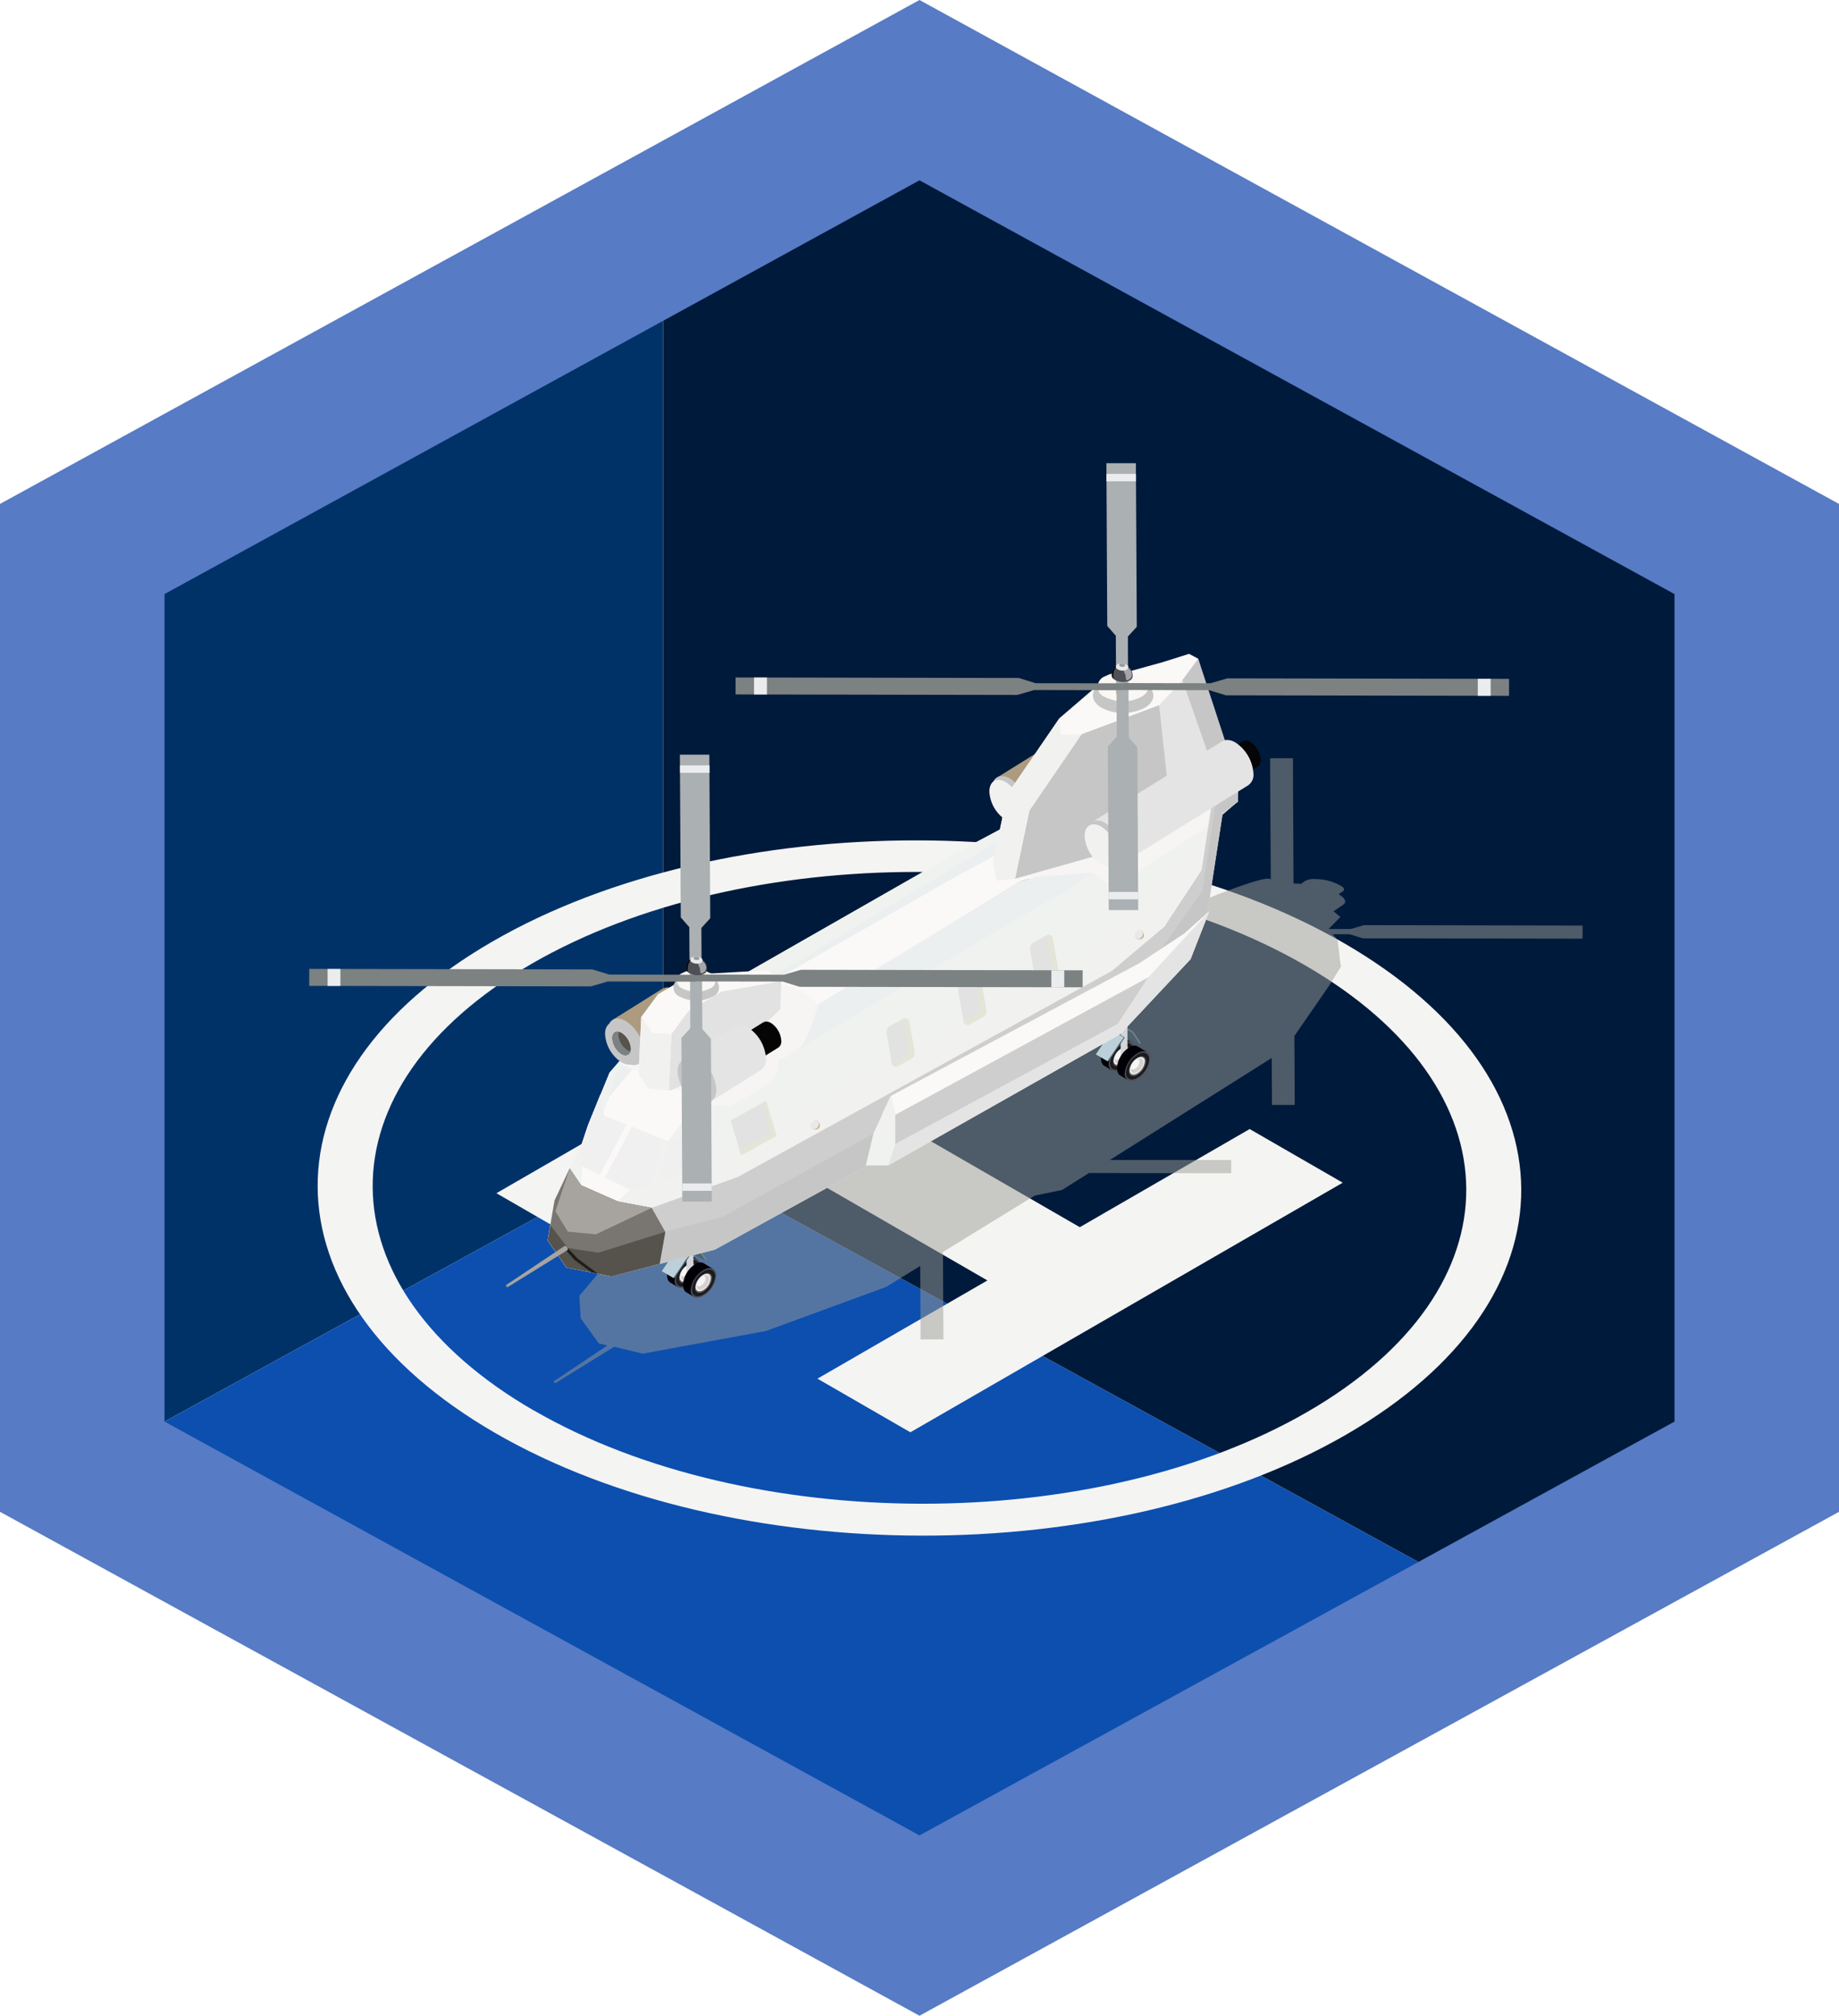 <svg xmlns="http://www.w3.org/2000/svg" xmlns:xlink="http://www.w3.org/1999/xlink" width="68.623" height="75.174" viewBox="0 0 68.623 75.174">
  <defs>
    <clipPath id="clip-path">
      <rect id="Rectangle_77012" data-name="Rectangle 77012" width="38.399" height="23.317" fill="none"/>
    </clipPath>
    <clipPath id="clip-path-2">
      <path id="Path_249114" data-name="Path 249114" d="M13.744,14.705c0,.04.056.07.129.073s.129-.03.129-.07V11.484l-.258,0Z" transform="translate(-13.744 -11.482)" fill="none"/>
    </clipPath>
    <linearGradient id="linear-gradient" x1="-9.316" y1="80.533" x2="-8.605" y2="80.533" gradientUnits="objectBoundingBox">
      <stop offset="0" stop-color="#696b6c"/>
      <stop offset="0.161" stop-color="#696b6c"/>
      <stop offset="0.163" stop-color="#a2a4a7"/>
      <stop offset="0.559" stop-color="#a2a4a7"/>
      <stop offset="0.562" stop-color="#d3d5d9"/>
      <stop offset="0.873" stop-color="#d3d5d9"/>
      <stop offset="0.874" stop-color="#d3d5d9"/>
      <stop offset="1" stop-color="#d3d5d9"/>
    </linearGradient>
    <clipPath id="clip-path-3">
      <path id="Path_249139" data-name="Path 249139" d="M20.648,11.259c0,.04.056.07.127.073s.129-.03.129-.07V8.038l-.256,0Z" transform="translate(-20.648 -8.036)" fill="none"/>
    </clipPath>
    <linearGradient id="linear-gradient-2" x1="-14.227" y1="110.207" x2="-13.516" y2="110.207" xlink:href="#linear-gradient"/>
    <clipPath id="clip-path-4">
      <path id="Path_249152" data-name="Path 249152" d="M23.2,4.433l-1.058.662.148.251a.909.909,0,0,0,.26.446l.145.249,1.056-.659a.268.268,0,0,0,.113-.249.86.86,0,0,0-.387-.671.344.344,0,0,0-.174-.054.2.2,0,0,0-.1.026" transform="translate(-22.141 -4.407)" fill="none"/>
    </clipPath>
    <linearGradient id="linear-gradient-3" x1="-22.382" y1="17.971" x2="-21.365" y2="17.971" gradientUnits="objectBoundingBox">
      <stop offset="0" stop-color="#d3d5d9"/>
      <stop offset="0.016" stop-color="#d3d4d8"/>
      <stop offset="0.371" stop-color="#d3d3d3"/>
      <stop offset="0.373" stop-color="#bbbab8"/>
      <stop offset="0.378" stop-color="#87817b"/>
      <stop offset="0.604" stop-color="#75726c"/>
      <stop offset="0.605" stop-color="#55534e"/>
      <stop offset="0.609" stop-color="#1c1b1a"/>
      <stop offset="0.611" stop-color="#060606"/>
      <stop offset="1" stop-color="#050505"/>
    </linearGradient>
    <clipPath id="clip-path-5">
      <path id="Path_249153" data-name="Path 249153" d="M23.525,3.74h0l-4.835,3,.256.436a1.6,1.6,0,0,0,.455.774l.253.434,4.833-3h0a.475.475,0,0,0,.195-.434,1.5,1.5,0,0,0-.676-1.168.628.628,0,0,0-.3-.091.351.351,0,0,0-.181.047" transform="translate(-18.69 -3.693)" fill="none"/>
    </clipPath>
    <linearGradient id="linear-gradient-4" x1="-5.716" y1="6.153" x2="-5.405" y2="6.153" gradientUnits="objectBoundingBox">
      <stop offset="0" stop-color="#edefed"/>
      <stop offset="0.371" stop-color="#edefed"/>
      <stop offset="0.378" stop-color="#eaeae8"/>
      <stop offset="0.604" stop-color="#e8e2dd"/>
      <stop offset="0.604" stop-color="#e1dad2"/>
      <stop offset="0.609" stop-color="#bcae96"/>
      <stop offset="0.611" stop-color="#ae9e7f"/>
      <stop offset="1" stop-color="#ac9b7f"/>
    </linearGradient>
    <clipPath id="clip-path-6">
      <rect id="Rectangle_77020" data-name="Rectangle 77020" width="8.317" height="3.73" fill="none"/>
    </clipPath>
    <clipPath id="clip-path-7">
      <rect id="Rectangle_77021" data-name="Rectangle 77021" width="7.331" height="4.504" fill="none"/>
    </clipPath>
    <clipPath id="clip-path-8">
      <path id="Path_249172" data-name="Path 249172" d="M14.416,8.38l-1.839,1.15.256.439a1.586,1.586,0,0,0,.455.772l.251.434,1.837-1.145v0h0a.476.476,0,0,0,.2-.434A1.493,1.493,0,0,0,14.9,8.427a.623.623,0,0,0-.3-.094.342.342,0,0,0-.178.047" transform="translate(-12.577 -8.333)" fill="none"/>
    </clipPath>
    <linearGradient id="linear-gradient-5" x1="-7.218" y1="8.06" x2="-6.634" y2="8.06" xlink:href="#linear-gradient-4"/>
    <clipPath id="clip-path-9">
      <path id="Path_249182" data-name="Path 249182" d="M25.213,3.908l-.87.936-2.9,1.084L19.5,8.772l-.533,2.536,5.337-1.584L26.545,7.73l.563.185L25.8,3.108Z" transform="translate(-18.97 -3.108)" fill="none"/>
    </clipPath>
    <linearGradient id="linear-gradient-6" x1="-5.468" y1="5.34" x2="-5.18" y2="5.34" gradientUnits="objectBoundingBox">
      <stop offset="0" stop-color="#eeeff0"/>
      <stop offset="1" stop-color="#e4e4e4"/>
    </linearGradient>
    <clipPath id="clip-path-10">
      <path id="Path_249188" data-name="Path 249188" d="M26.659,9.591l-1.138,1.738-8.305,4.458v.019l-.267.8,8.666-4.9,2.621-2.792.706-1.792Z" transform="translate(-16.949 -7.12)" fill="none"/>
    </clipPath>
    <linearGradient id="linear-gradient-7" x1="-3.316" y1="3.626" x2="-3.12" y2="3.626" xlink:href="#linear-gradient-6"/>
    <clipPath id="clip-path-11">
      <rect id="Rectangle_77028" data-name="Rectangle 77028" width="4.694" height="3.576" fill="none"/>
    </clipPath>
    <clipPath id="clip-path-12">
      <rect id="Rectangle_77029" data-name="Rectangle 77029" width="1.047" height="1.806" fill="none"/>
    </clipPath>
    <clipPath id="clip-path-15">
      <path id="Path_249197" data-name="Path 249197" d="M25.041,4.444l-4.835,3,.256.441a1.626,1.626,0,0,0,.453.774l.253.429L26,6.093h0a.473.473,0,0,0,.2-.434,1.5,1.5,0,0,0-.676-1.168.617.617,0,0,0-.3-.091.341.341,0,0,0-.178.045" transform="translate(-20.206 -4.399)" fill="none"/>
    </clipPath>
    <linearGradient id="linear-gradient-8" x1="-6.19" y1="5.922" x2="-5.879" y2="5.922" xlink:href="#linear-gradient-6"/>
    <clipPath id="clip-path-16">
      <path id="Path_249200" data-name="Path 249200" d="M15.573,8.9l-1.056.659.148.251a.9.9,0,0,0,.26.446l.145.249,1.056-.657v0a.273.273,0,0,0,.113-.249.86.86,0,0,0-.387-.671.377.377,0,0,0-.176-.054.2.2,0,0,0-.1.028" transform="translate(-14.517 -8.875)" fill="none"/>
    </clipPath>
    <linearGradient id="linear-gradient-9" x1="-14.631" y1="13.364" x2="-13.615" y2="13.364" xlink:href="#linear-gradient-3"/>
    <clipPath id="clip-path-17">
      <path id="Path_249201" data-name="Path 249201" d="M15.567,8.972l-1.837,1.15.256.439a1.579,1.579,0,0,0,.453.774l.253.432,1.837-1.145,0,0a.471.471,0,0,0,.2-.432,1.5,1.5,0,0,0-.678-1.168.611.611,0,0,0-.3-.091.347.347,0,0,0-.178.045" transform="translate(-13.73 -8.927)" fill="none"/>
    </clipPath>
    <linearGradient id="linear-gradient-10" x1="-7.894" y1="7.712" x2="-7.31" y2="7.712" xlink:href="#linear-gradient-6"/>
    <clipPath id="clip-path-18">
      <rect id="Rectangle_77037" data-name="Rectangle 77037" width="1.706" height="2.029" fill="none"/>
    </clipPath>
  </defs>
  <g id="Group_36458" data-name="Group 36458" transform="translate(1556 -3380.638)">
    <path id="Path_172062" data-name="Path 172062" d="M4.844,62.612,26.718,50.62V17.1L5.4,28.472Z" transform="translate(-1557.971 3372.833)" fill="#003268"/>
    <path id="Path_172063" data-name="Path 172063" d="M4.844,88.662,36.282,105.29,57.561,93.564,26.718,76.67Z" transform="translate(-1557.971 3346.783)" fill="#0c4faf"/>
    <path id="Path_172064" data-name="Path 172064" d="M41.722,13.252,51.787,8.3,81.477,25.01l.636,32.632-9.548,6.025L41.722,46.774Z" transform="translate(-1572.975 3376.679)" fill="#001a3b"/>
    <path id="Path_172065" data-name="Path 172065" d="M34.311.584,0,19.377V56.964L34.311,75.758,68.623,56.965V19.377ZM62.484,53.6,34.311,69.033,6.139,53.6V22.739L34.311,7.309,62.484,22.739Z" transform="translate(-1556 3380.054)" fill="#577bc4"/>
    <rect id="Rectangle_23345" data-name="Rectangle 23345" width="46.326" height="45.659" transform="translate(-1542.67 3405.244)" fill="none"/>
    <rect id="Rectangle_23346" data-name="Rectangle 23346" width="10.544" height="12.392" transform="translate(-1517.268 3424.808)" fill="none"/>
    <path id="Path_249734" data-name="Path 249734" d="M0,0H29.226V33.657H0V0Z" transform="translate(-1535.95 3404.611)" fill="none"/>
    <g id="Group_40038" data-name="Group 40038" transform="translate(-1370.164 3463.714)">
      <g id="Group_40102" data-name="Group 40102" transform="translate(-192.461 -65.801)">
        <g id="Group_40042" data-name="Group 40042" transform="translate(18.48 11.003)">
          <g id="Group_40104" data-name="Group 40104" transform="translate(0 0)">
            <path id="Path_249099" data-name="Path 249099" d="M46.16,9.821c-8.8-5.079-23.013-5.1-31.756-.056s-8.7,13.255.1,18.334,23.015,5.105,31.756.056,8.7-13.255-.1-18.334M15.95,27.264C7.957,22.649,7.917,15.191,15.858,10.6s20.864-4.563,28.857.052,8.033,12.073.091,16.659-20.864,4.563-28.857-.052" transform="translate(-7.877 -2.934)" fill="#f4f4f3"/>
            <path id="Path_249100" data-name="Path 249100" d="M38.828,14.554l-6.339,3.66L23.972,13.3l6.341-3.66-3.47-2L10.72,16.947l3.467,2,6.339-3.66L29.042,20.2,22.7,23.863l3.467,2L42.3,16.555Z" transform="translate(-4.051 -0.726)" fill="#f4f4f3"/>
            <g id="Group_40040" data-name="Group 40040" transform="translate(8.8)" opacity="0.5">
              <g id="Group_40039" data-name="Group 40039">
                <g id="Group_40038-2" data-name="Group 40038" clip-path="url(#clip-path)">
                  <path id="Path_249101" data-name="Path 249101" d="M11.628,27.931l2.008-1.342-.317-.075-.676-.936-.052-.852.012,0,1.042-1.239.985-.007-.049-.138-.108-.307-.164-.793.016.009-.106-.57.206-.354a2.933,2.933,0,0,1-1.422-.436c-.12-.1-.131-.19-.054-.258a.157.157,0,0,1,.094-.136l1.692-1.178a.82.82,0,0,1,.312-.094l.16-.1a.126.126,0,0,1,.045-.136c-.061-.061-.035-.136.089-.218a1.267,1.267,0,0,1,.178-.087l-.012,0-.021-.007-.033-.012-.014-.007-.031-.021a.133.133,0,0,1-.023-.235c-.012-.021,0-.045.045-.068a.992.992,0,0,1,.455-.075.361.361,0,0,1,.129.026l.026,0c.171.009.42.092.448.162a.054.054,0,0,1,.021.045c.068,0,.134,0,.2,0l.061,0,1.872-.446,3.292-2.1c1.309-.833,3.071-1,4.526-1.565,1.52-.591,2.987-1.3,4.446-2.034,1.335-.666,2.663-1.349,4.021-1.968.284-.129,3.463-1.469,3.465-1.15,0-.11-.023-4.021-.023-4.021V5.048l0-.357h.852l0,.31,0,.213.021,4.148h.1c.059,0,.117.007.178.012l.167-.115a.745.745,0,0,1,.392-.063,1.941,1.941,0,0,1,.983.282c.084.07.084.134.016.176l-.152.108a.8.8,0,0,1,.127.089c.148.124.148.232.031.307l-.347.239.251.213-.436.446.828,0,.49-.143,8.157.016,0,.49-8.2-.014-.49-.15h-.631l.181.211.115.978.059-.063-.509.816-1.279,1.851.014,2.571-.852,0,0-.307v-.045l-.007-1.4-4.2,2.646-1.839,1.159,3.62,0,.373,0h.533l0,.493-.533,0h-.373l-4.4-.007-1.006.633-1.023.211-3.421,2.1.019,3.261h-.854v-.307l0-.216-.012-2.217-1.269.781-3.322,1.218-1.187.434-.014,0-4.563.838-1.067-.256-2.2,1.361Z" transform="translate(-11.628 -4.69)" fill="#9b9c96"/>
                </g>
              </g>
            </g>
            <path id="Path_249102" data-name="Path 249102" d="M13.433,13.356c0,.263.1.4.368.246s.549-.429.549-.694-.176-.457-.439-.307a1,1,0,0,0-.479.755" transform="translate(-0.398 5.887)" fill="#010007" fill-rule="evenodd"/>
            <path id="Path_249103" data-name="Path 249103" d="M14.092,12.76l-.319-.19.031.2Z" transform="translate(0.059 5.916)" fill="#010007" fill-rule="evenodd"/>
            <path id="Path_249104" data-name="Path 249104" d="M13.774,13.337l-.3-.185.26-.235.026.3Z" transform="translate(-0.344 6.383)" fill="#010007" fill-rule="evenodd"/>
            <path id="Path_249105" data-name="Path 249105" d="M13.555,13.468c0,.263.216.354.479.2a1,1,0,0,0,.479-.755c0-.263-.216-.354-.479-.2a1,1,0,0,0-.479.755" transform="translate(-0.234 6.011)" fill="#4f4f55" fill-rule="evenodd"/>
            <path id="Path_249106" data-name="Path 249106" d="M13.575,13.411c0,.239.192.321.429.183a.9.9,0,0,0,.434-.68c0-.239-.195-.321-.434-.183a.891.891,0,0,0-.429.68" transform="translate(-0.207 6.042)" fill="#1b1b1f" fill-rule="evenodd"/>
            <path id="Path_249107" data-name="Path 249107" d="M13.623,13.269c0,.176.143.235.317.136a.659.659,0,0,0,.319-.5c0-.176-.143-.235-.319-.136a.663.663,0,0,0-.317.5" transform="translate(-0.142 6.118)" fill="#666769" fill-rule="evenodd"/>
            <path id="Path_249108" data-name="Path 249108" d="M13.634,13.217c0,.155.127.209.282.12a.588.588,0,0,0,.279-.443c0-.155-.127-.206-.279-.117a.577.577,0,0,0-.282.441" transform="translate(-0.128 6.135)" fill="#f6f6f7" fill-rule="evenodd"/>
            <path id="Path_249109" data-name="Path 249109" d="M13.651,13.167c0,.131.108.176.239.1a.5.5,0,0,0,.242-.378c0-.129-.1-.176-.232-.106l-.009,0a.505.505,0,0,0-.235.333l0,.045" transform="translate(-0.105 6.161)" fill="#d6d0ce" fill-rule="evenodd"/>
            <path id="Path_249110" data-name="Path 249110" d="M13.653,13.1c.021.052.082.061.155.019a.344.344,0,0,0,.169-.263c0-.061-.033-.094-.08-.094l-.009,0a.5.5,0,0,0-.235.335" transform="translate(-0.102 6.18)" fill="#f6f6f7" fill-rule="evenodd"/>
            <path id="Path_249111" data-name="Path 249111" d="M14.249,12.906l-.279-.425-.042.047.279.425Z" transform="translate(0.268 5.797)" fill="#748387"/>
            <path id="Path_249112" data-name="Path 249112" d="M13.781,12.373l.436.253-.04.047-.434-.253Z" transform="translate(0.019 5.652)" fill="#748387"/>
            <path id="Path_249113" data-name="Path 249113" d="M14.021,12.817l.436.256-.279-.425-.436-.256Z" transform="translate(0.018 5.677)" fill="#4e626e"/>
          </g>
        </g>
        <g id="Group_40044" data-name="Group 40044" transform="translate(32.244 26.937)">
          <g id="Group_40043" data-name="Group 40043" clip-path="url(#clip-path-2)">
            <rect id="Rectangle_77014" data-name="Rectangle 77014" width="3.298" height="0.281" transform="translate(-0.023 3.297) rotate(-89.599)" fill="url(#linear-gradient)"/>
          </g>
        </g>
        <g id="Group_40046" data-name="Group 40046" transform="translate(0 0)">
          <g id="Group_40307" data-name="Group 40307">
            <path id="Path_249115" data-name="Path 249115" d="M13.688,13.511c0,.263.1.4.368.246s.549-.429.549-.694-.176-.457-.439-.307a1,1,0,0,0-.479.755" transform="translate(18.425 17.099)" fill="#010007" fill-rule="evenodd"/>
            <path id="Path_249116" data-name="Path 249116" d="M14.347,12.915l-.319-.19.031.2Z" transform="translate(18.882 17.128)" fill="#010007" fill-rule="evenodd"/>
            <path id="Path_249117" data-name="Path 249117" d="M14.028,13.491l-.3-.185.26-.235.026.3Z" transform="translate(18.479 17.594)" fill="#010007" fill-rule="evenodd"/>
            <path id="Path_249118" data-name="Path 249118" d="M13.809,13.623c0,.263.216.354.479.2a1,1,0,0,0,.479-.755c0-.263-.216-.354-.479-.2a1,1,0,0,0-.479.755" transform="translate(18.588 17.223)" fill="#4f4f55" fill-rule="evenodd"/>
            <path id="Path_249119" data-name="Path 249119" d="M13.829,13.565c0,.239.195.321.432.183a.9.9,0,0,0,.434-.68c0-.239-.195-.321-.434-.183a.894.894,0,0,0-.432.68" transform="translate(18.615 17.252)" fill="#1b1b1f" fill-rule="evenodd"/>
            <path id="Path_249120" data-name="Path 249120" d="M13.878,13.424c0,.176.143.235.317.136a.663.663,0,0,0,.319-.5c0-.176-.143-.237-.319-.136a.663.663,0,0,0-.317.5" transform="translate(18.681 17.328)" fill="#666769" fill-rule="evenodd"/>
            <path id="Path_249121" data-name="Path 249121" d="M13.888,13.371c0,.155.127.209.282.12a.582.582,0,0,0,.279-.443c0-.155-.124-.206-.279-.12a.585.585,0,0,0-.282.443" transform="translate(18.694 17.345)" fill="#f6f6f7" fill-rule="evenodd"/>
            <path id="Path_249122" data-name="Path 249122" d="M13.906,13.321c0,.131.108.178.239.1a.5.5,0,0,0,.242-.378c0-.129-.1-.176-.232-.106l-.009,0a.505.505,0,0,0-.235.333l0,.045" transform="translate(18.718 17.372)" fill="#d6d0ce" fill-rule="evenodd"/>
            <path id="Path_249123" data-name="Path 249123" d="M13.908,13.259c.021.052.082.061.155.019a.344.344,0,0,0,.169-.263c0-.061-.033-.094-.08-.094l-.009,0a.5.5,0,0,0-.235.335" transform="translate(18.721 17.392)" fill="#f6f6f7" fill-rule="evenodd"/>
            <path id="Path_249124" data-name="Path 249124" d="M13.583,13.461l.6-.887-.047,0-.6.887Z" transform="translate(18.22 16.925)" fill="#4e626e"/>
            <path id="Path_249125" data-name="Path 249125" d="M13.647,12.466l.436.253-.045,0-.434-.256Z" transform="translate(18.313 16.779)" fill="#4e626e"/>
            <path id="Path_249126" data-name="Path 249126" d="M13.35,13.352l.436.256.6-.887-.436-.256Z" transform="translate(17.97 16.779)" fill="#bcd0d9"/>
            <path id="Path_249127" data-name="Path 249127" d="M20.336,9.91c0,.263.1.4.368.246s.549-.429.549-.692-.176-.46-.439-.31a1,1,0,0,0-.479.755" transform="translate(27.373 12.252)" fill="#010007" fill-rule="evenodd"/>
            <path id="Path_249128" data-name="Path 249128" d="M21,9.314l-.319-.19.03.2Z" transform="translate(27.832 12.281)" fill="#010007" fill-rule="evenodd"/>
            <path id="Path_249129" data-name="Path 249129" d="M20.677,9.891l-.3-.185.26-.235.026.3Z" transform="translate(27.428 12.748)" fill="#010007" fill-rule="evenodd"/>
            <path id="Path_249130" data-name="Path 249130" d="M20.458,10.022c0,.263.216.354.479.2a1,1,0,0,0,.479-.755c0-.263-.216-.354-.479-.2a1,1,0,0,0-.479.755" transform="translate(27.538 12.375)" fill="#4f4f55" fill-rule="evenodd"/>
            <path id="Path_249131" data-name="Path 249131" d="M20.478,9.965c0,.237.195.321.432.183a.9.9,0,0,0,.434-.68c0-.239-.195-.321-.434-.183a.894.894,0,0,0-.432.68" transform="translate(27.565 12.407)" fill="#1b1b1f" fill-rule="evenodd"/>
            <path id="Path_249132" data-name="Path 249132" d="M20.527,9.823c0,.176.143.235.319.136a.663.663,0,0,0,.317-.5c0-.176-.143-.235-.317-.134a.652.652,0,0,0-.319.5" transform="translate(27.631 12.483)" fill="#666769" fill-rule="evenodd"/>
            <path id="Path_249133" data-name="Path 249133" d="M20.537,9.771c0,.155.127.209.282.12a.582.582,0,0,0,.279-.443c0-.155-.124-.206-.279-.117a.577.577,0,0,0-.282.441" transform="translate(27.644 12.5)" fill="#f6f6f7" fill-rule="evenodd"/>
            <path id="Path_249134" data-name="Path 249134" d="M20.554,9.721c0,.131.108.178.239.1a.5.5,0,0,0,.242-.378c0-.129-.1-.176-.232-.106l-.009,0a.505.505,0,0,0-.235.333l0,.045" transform="translate(27.667 12.526)" fill="#d6d0ce" fill-rule="evenodd"/>
            <path id="Path_249135" data-name="Path 249135" d="M20.557,9.658c.021.052.082.061.155.019a.344.344,0,0,0,.169-.263c0-.061-.033-.094-.08-.094l-.009,0a.507.507,0,0,0-.235.335" transform="translate(27.671 12.545)" fill="#f6f6f7" fill-rule="evenodd"/>
            <path id="Path_249136" data-name="Path 249136" d="M21.153,9.46l-.279-.425-.042.047.282.425Z" transform="translate(28.04 12.162)" fill="#748387"/>
            <path id="Path_249137" data-name="Path 249137" d="M20.684,8.928l.436.253-.04.047-.434-.253Z" transform="translate(27.791 12.016)" fill="#748387"/>
            <path id="Path_249138" data-name="Path 249138" d="M20.926,9.371l.436.256L21.083,9.2l-.439-.256Z" transform="translate(27.789 12.042)" fill="#4e626e"/>
          </g>
        </g>
        <g id="Group_40048" data-name="Group 40048" transform="translate(48.441 18.852)">
          <g id="Group_40047" data-name="Group 40047" clip-path="url(#clip-path-3)">
            <rect id="Rectangle_77016" data-name="Rectangle 77016" width="3.298" height="0.279" transform="matrix(0.007, -1, 1, 0.007, -0.023, 3.297)" fill="url(#linear-gradient-2)"/>
          </g>
        </g>
        <g id="Group_40050" data-name="Group 40050" transform="translate(0 0)">
          <g id="Group_40308" data-name="Group 40308">
            <path id="Path_249140" data-name="Path 249140" d="M20.591,10.065c0,.263.1.4.368.246s.549-.429.549-.694-.176-.457-.439-.307a1,1,0,0,0-.479.755" transform="translate(27.717 12.461)" fill="#010007" fill-rule="evenodd"/>
            <path id="Path_249141" data-name="Path 249141" d="M21.25,9.469l-.319-.19.03.2Z" transform="translate(28.175 12.489)" fill="#010007" fill-rule="evenodd"/>
            <path id="Path_249142" data-name="Path 249142" d="M20.932,10.045l-.3-.185.26-.235.026.3Z" transform="translate(27.771 12.956)" fill="#010007" fill-rule="evenodd"/>
            <path id="Path_249143" data-name="Path 249143" d="M20.713,10.177c0,.263.216.354.479.2a.994.994,0,0,0,.479-.755c0-.263-.214-.354-.479-.2a1,1,0,0,0-.479.755" transform="translate(27.881 12.584)" fill="#4f4f55" fill-rule="evenodd"/>
            <path id="Path_249144" data-name="Path 249144" d="M20.733,10.119c0,.239.195.321.432.183a.9.9,0,0,0,.434-.68c0-.239-.195-.321-.434-.183a.894.894,0,0,0-.432.68" transform="translate(27.908 12.614)" fill="#1b1b1f" fill-rule="evenodd"/>
            <path id="Path_249145" data-name="Path 249145" d="M20.781,9.978c0,.176.143.235.319.136a.663.663,0,0,0,.317-.5c0-.176-.143-.237-.317-.136a.659.659,0,0,0-.319.5" transform="translate(27.972 12.689)" fill="#666769" fill-rule="evenodd"/>
            <path id="Path_249146" data-name="Path 249146" d="M20.792,9.925c0,.155.127.209.282.12a.588.588,0,0,0,.279-.443c0-.155-.127-.206-.279-.117a.577.577,0,0,0-.282.441" transform="translate(27.987 12.707)" fill="#f6f6f7" fill-rule="evenodd"/>
            <path id="Path_249147" data-name="Path 249147" d="M20.809,9.875c0,.131.108.178.239.1A.5.5,0,0,0,21.29,9.6c0-.129-.1-.176-.232-.106l-.009,0a.505.505,0,0,0-.235.333l0,.045" transform="translate(28.01 12.733)" fill="#d6d0ce" fill-rule="evenodd"/>
            <path id="Path_249148" data-name="Path 249148" d="M20.811,9.813c.021.052.082.061.155.019a.341.341,0,0,0,.167-.263c0-.061-.031-.094-.077-.094l-.009,0a.5.5,0,0,0-.235.335" transform="translate(28.013 12.753)" fill="#f6f6f7" fill-rule="evenodd"/>
            <path id="Path_249149" data-name="Path 249149" d="M20.486,10.015l.6-.887-.047,0-.6.887Z" transform="translate(27.512 12.286)" fill="#4e626e"/>
            <path id="Path_249150" data-name="Path 249150" d="M20.551,9.02l.436.253-.047,0-.432-.256Z" transform="translate(27.606 12.141)" fill="#4e626e"/>
            <path id="Path_249151" data-name="Path 249151" d="M20.253,9.906l.436.256.6-.887-.436-.256Z" transform="translate(27.262 12.14)" fill="#bcd0d9"/>
          </g>
        </g>
        <g id="Group_40052" data-name="Group 40052" transform="translate(51.944 10.339)">
          <g id="Group_40051" data-name="Group 40051" clip-path="url(#clip-path-4)">
            <rect id="Rectangle_77018" data-name="Rectangle 77018" width="2.308" height="2.275" transform="translate(-0.707 0.409) rotate(-30)" fill="url(#linear-gradient-3)"/>
          </g>
        </g>
        <g id="Group_40054" data-name="Group 40054" transform="translate(43.848 8.664)">
          <g id="Group_40053" data-name="Group 40053" clip-path="url(#clip-path-5)">
            <rect id="Rectangle_77019" data-name="Rectangle 77019" width="7.536" height="7.059" transform="translate(-2.031 1.173) rotate(-30)" fill="url(#linear-gradient-4)"/>
          </g>
        </g>
        <g id="Group_40062" data-name="Group 40062" transform="translate(27.058 10.717)">
          <g id="Group_40103" data-name="Group 40103">
            <path id="Path_249154" data-name="Path 249154" d="M19.955,6.234c0,.429-.3.6-.676.385A1.485,1.485,0,0,1,18.6,5.452c0-.429.3-.6.678-.385a1.489,1.489,0,0,1,.676,1.166" transform="translate(-2.02 -4.022)" fill="#c6c6c6"/>
            <path id="Path_249155" data-name="Path 249155" d="M19.79,6.178c0,.389-.274.547-.615.35a1.347,1.347,0,0,1-.615-1.058c0-.389.274-.547.615-.352a1.355,1.355,0,0,1,.615,1.06" transform="translate(-2.074 -3.941)" fill="#f1f1ef"/>
            <path id="Path_249156" data-name="Path 249156" d="M12.42,16.522l3.071.216L16.566,15.2l1.755-1.391,9.633-5.858,4.53-2.266-3.092.052L25.685,7.7,14.018,14.37l-1.365,1.588-.23.558Z" transform="translate(-10.339 -3.065)" fill="#f7f5f3"/>
            <path id="Path_249157" data-name="Path 249157" d="M13.124,22.357C13.851,21.684,15,20.6,15,20.6l.3-.38L17.755,16.7l1.872-1.321L29.14,9.453l3.04-.861,4.61-2.733.483.289-.162-.289-2.59-1.29-2.379.957-5.269,2.8L15.207,14.99l-1.368,1.588-.8,1.952-.221.659-1.023,2.154-.256,1.49.7,1.011-.145-.547S12.4,23.03,13.124,22.357Z" transform="translate(-11.528 -4.567)" fill="#fbf9f7"/>
            <path id="Path_249158" data-name="Path 249158" d="M36.958,5.407l-.486-.289-4.61,2.733-3.038.861-9.516,5.928-1.872,1.321-2.461,3.521-.293.38-1.875,1.753-1.035.941.145.547,1.682.331,3.857-1,13.961-7.681,1.961-1.656L35.795,10.1,36.4,6.17l.577-.446Z" transform="translate(-11.211 -3.827)" fill="#f1f1ef"/>
            <path id="Path_249159" data-name="Path 249159" d="M15.748,10.72a.179.179,0,0,0,.249.028.162.162,0,0,0,.016-.225c-.049-.073-.122-.1-.195-.04s-.122.164-.07.237" transform="translate(-5.889 3.347)" fill="#c6b58a"/>
            <path id="Path_249160" data-name="Path 249160" d="M16,10.518l-.042.068-.117.188-.063-.023-.019-.007a.082.082,0,0,1-.035-.077l0-.012a.263.263,0,0,1,.12-.195.078.078,0,0,1,.089,0l.007.007Z" transform="translate(-5.894 3.34)" fill="#e8e9ea"/>
            <path id="Path_249161" data-name="Path 249161" d="M15.974,10.541v0a.237.237,0,0,1-.108.185c-.059.035-.108.007-.108-.061v0a.239.239,0,0,1,.108-.183c.059-.033.108-.007.108.059" transform="translate(-5.847 3.373)" fill="#e8e9ea"/>
            <path id="Path_249162" data-name="Path 249162" d="M20.9,7.7a.182.182,0,0,0,.251.028.162.162,0,0,0,.016-.225c-.049-.073-.124-.1-.2-.04s-.12.164-.07.237" transform="translate(1.049 -0.724)" fill="#c6b58a"/>
            <path id="Path_249163" data-name="Path 249163" d="M21.154,7.494l-.042.068-.117.188-.063-.023-.019-.007a.082.082,0,0,1-.035-.077l0-.012A.267.267,0,0,1,21,7.435a.078.078,0,0,1,.089,0l.007.007Z" transform="translate(1.044 -0.731)" fill="#e8e9ea"/>
            <path id="Path_249164" data-name="Path 249164" d="M21.128,7.518v0a.237.237,0,0,1-.108.185c-.059.035-.108.007-.108-.061v0a.239.239,0,0,1,.108-.183c.059-.033.108-.007.108.059" transform="translate(1.091 -0.696)" fill="#e8e9ea"/>
            <path id="Path_249165" data-name="Path 249165" d="M13.73,16.745s13.389-8.061,13.893-8.26,3.9-2.806,3.9-2.806L29.23,7.1l-3.04.861-9.631,5.86L14.8,15.209Z" transform="translate(-8.577 -3.073)" fill="#eceff0"/>
            <path id="Path_249166" data-name="Path 249166" d="M13.088,19.484l.225.045,1.5-.181,14.928-8.436,1.964-1.656,1.757-2.02.54-1.9.031-.1-.129.054-1.579.636-.741.368.8-.012s-3.395,2.6-3.9,2.806-13.891,8.26-13.891,8.26l-1.389,1.982Z" transform="translate(-9.441 -3.672)" fill="#f0f2ef"/>
            <g id="Group_40057" data-name="Group 40057" transform="translate(17.448 1.292)" style="mix-blend-mode: multiply;isolation: isolate">
              <g id="Group_40056" data-name="Group 40056">
                <g id="Group_40055" data-name="Group 40055" clip-path="url(#clip-path-6)">
                  <path id="Path_249167" data-name="Path 249167" d="M18.97,8.6l2.9-.23s.678.636.995.436,3.6-2.377,3.6-2.377l.823-.709V5.119l-6.712,1.03Z" transform="translate(-18.971 -5.119)" fill="#f7f5f3"/>
                </g>
              </g>
            </g>
            <path id="Path_249168" data-name="Path 249168" d="M37.272,5.589,37.11,5.3l-.636-.317L35.937,8.47l-1.382,2.1-1.964,1.656L18.63,19.912l-3.958,1.417L12.988,21l-.7-1.011.068-.4-.568,1.2-.258,1.49.7,1.011,1.682.331,3.857-1,13.961-7.681,1.961-1.656,2.414-2.991.605-3.932.577-.446Z" transform="translate(-11.533 -4.009)" fill="#cecece"/>
            <path id="Path_249169" data-name="Path 249169" d="M12.421,16.487l.23-.558,1.365-1.588L25.686,7.673l3.7-1.966-1.166.019-15.3,9.232Z" transform="translate(-10.339 -3.035)" fill="#eceff0"/>
            <path id="Path_249170" data-name="Path 249170" d="M11.856,20.547l.467.678.066-1.152.221-.662.57-1.387,0,0,.507-1.53L28.983,7.259l1.168-.019,1.562-.831,2.379-.96,1.469.732.1.052.251.124.127-.819-1.947-.971-2.379.96-5.269,2.8L14.777,14.992,13.412,16.58l-.8,1.95-.221.662-.469.985Z" transform="translate(-11.099 -4.568)" fill="#f0f2ef"/>
            <g id="Group_40060" data-name="Group 40060" transform="translate(2.759 8.728)" style="mix-blend-mode: multiply;isolation: isolate">
              <g id="Group_40059" data-name="Group 40059">
                <g id="Group_40058" data-name="Group 40058" clip-path="url(#clip-path-7)">
                  <path id="Path_249171" data-name="Path 249171" d="M17.553,8.355a5.566,5.566,0,0,1,1.6,0,4.554,4.554,0,0,1,.889.666,6.166,6.166,0,0,1-.589,1.527,2.959,2.959,0,0,1-.9.577,1.073,1.073,0,0,1-.185.685,7.905,7.905,0,0,1-1.581.983h-.88l-.568-.582-.861.035-1.06-.725s-.64-.115-.706-.335,4.842-2.832,4.842-2.832" transform="translate(-12.709 -8.289)" fill="#f7f5f3"/>
                </g>
              </g>
            </g>
          </g>
        </g>
        <g id="Group_40064" data-name="Group 40064" transform="translate(29.506 19.549)">
          <g id="Group_40063" data-name="Group 40063" clip-path="url(#clip-path-8)">
            <rect id="Rectangle_77023" data-name="Rectangle 77023" width="4.017" height="3.96" transform="translate(-1.23 0.711) rotate(-30)" fill="url(#linear-gradient-5)"/>
          </g>
        </g>
        <g id="Group_40066" data-name="Group 40066" transform="translate(0 0)">
          <g id="Group_40304" data-name="Group 40304">
            <path id="Path_249173" data-name="Path 249173" d="M13.842,10.087c0,.429-.3.6-.676.385a1.485,1.485,0,0,1-.678-1.166c0-.429.3-.6.678-.385a1.489,1.489,0,0,1,.676,1.166" transform="translate(16.81 11.882)" fill="#c6c6c6"/>
            <path id="Path_249174" data-name="Path 249174" d="M13.677,10.031c0,.389-.274.547-.615.35a1.353,1.353,0,0,1-.615-1.058c0-.389.277-.547.615-.352a1.355,1.355,0,0,1,.615,1.06" transform="translate(16.756 11.962)" fill="#c6c6c6"/>
            <path id="Path_249175" data-name="Path 249175" d="M13.249,9.672c0,.216-.155.3-.345.195a.753.753,0,0,1-.34-.589c0-.216.152-.3.34-.195a.751.751,0,0,1,.345.589" transform="translate(16.912 12.162)" fill="#56524c"/>
            <path id="Path_249176" data-name="Path 249176" d="M12.806,9.046a.332.332,0,0,0-.019.091.759.759,0,0,0,.343.589.361.361,0,0,0,.1.033c-.04.145-.167.2-.324.106a.752.752,0,0,1-.343-.589c0-.176.1-.26.242-.23" transform="translate(16.912 12.167)" fill="#7c8182"/>
            <path id="Path_249177" data-name="Path 249177" d="M37.112,5.2l-.3-.148-.246.148-.605,3.932-1.989,2.832-1.961,1.656L18.05,21.3l-3.857,1-1.682-.328-.7-1.011.087-.5-.106.223-.256,1.492.7,1.009,1.684.331,3.855-1,13.961-7.681L33.7,13.178l2.414-2.991.605-3.93.575-.448-.019-.317Z" transform="translate(15.531 6.805)" fill="#c6c6c6"/>
            <path id="Path_249178" data-name="Path 249178" d="M18.307,8.468l-.514-.408-2.846.162-1.241.732L13.08,9.8l-.1,2.121,1.128.633.981-2.492Z" transform="translate(17.473 10.849)" fill="#fbf9f7"/>
            <path id="Path_249179" data-name="Path 249179" d="M17.622,9.283l.038-1.049-2.231.387-1.241.732-.626.845-.1,2.121,1.011-.375,1.713-1.321Z" transform="translate(18.121 11.084)" fill="#e2e2e2"/>
            <path id="Path_249180" data-name="Path 249180" d="M14.208,9.435l-.69-.026L13.08,8.8l-.1,2.121.352.544.777.089Z" transform="translate(17.473 11.847)" fill="#f1f1ef"/>
            <path id="Path_249181" data-name="Path 249181" d="M26.278,3.213l-.343-.183-.992.312-2.086.577L21.1,5.428,19.151,8.272l-.533,2.536.826.608,4.5-3.327,2.252-.859Z" transform="translate(25.061 4.079)" fill="#fbf9f7"/>
          </g>
        </g>
        <g id="Group_40068" data-name="Group 40068" transform="translate(44.505 7.292)">
          <g id="Group_40067" data-name="Group 40067" clip-path="url(#clip-path-9)">
            <rect id="Rectangle_77025" data-name="Rectangle 77025" width="8.138" height="8.199" transform="translate(0)" fill="url(#linear-gradient-6)"/>
          </g>
        </g>
        <g id="Group_40070" data-name="Group 40070" transform="translate(0 0)">
          <g id="Group_40303" data-name="Group 40303">
            <path id="Path_249183" data-name="Path 249183" d="M21.631,3.906,22.966,7.73l.472-.906L22.222,3.109Z" transform="translate(29.116 4.184)" fill="#c6c6c6"/>
            <path id="Path_249184" data-name="Path 249184" d="M24.342,3.847l.389,3.573-1.37,1.656L18.97,10.315,19.5,7.777l1.945-2.843Z" transform="translate(25.535 5.178)" fill="#c6c6c6"/>
            <path id="Path_249185" data-name="Path 249185" d="M21.922,4.658,19.977,7.5l-.533,2.538-.685.084-.141-.692L19.151,6.9,21.1,4.052l.038.605Z" transform="translate(25.061 5.454)" fill="#f1f1ef"/>
            <path id="Path_249186" data-name="Path 249186" d="M17.217,14.719v1.086l-.267.8,8.666-4.9,2.621-2.792.7-1.792-.929.828L26.319,9.067,17.05,14.013Z" transform="translate(22.815 9.583)" fill="#fbf9f7"/>
            <path id="Path_249187" data-name="Path 249187" d="M17.424,12.646H16.6l.291-1.215.64-1.372.164.706V11.85Z" transform="translate(22.339 13.538)" fill="#f1f1ef"/>
          </g>
        </g>
        <g id="Group_40072" data-name="Group 40072" transform="translate(39.763 16.704)">
          <g id="Group_40071" data-name="Group 40071" clip-path="url(#clip-path-10)">
            <rect id="Rectangle_77027" data-name="Rectangle 77027" width="11.993" height="9.48" transform="translate(0 0)" fill="url(#linear-gradient-7)"/>
          </g>
        </g>
        <g id="Group_40086" data-name="Group 40086" transform="translate(0 0)">
          <g id="Group_40305" data-name="Group 40305">
            <path id="Path_249189" data-name="Path 249189" d="M17.063,13.3v1.086l8.305-4.476,1.138-1.738Z" transform="translate(22.968 11.001)" fill="#cecece"/>
            <g id="Group_40075" data-name="Group 40075" transform="translate(28.348 23.53)" style="mix-blend-mode: multiply;isolation: isolate">
              <g id="Group_40074" data-name="Group 40074">
                <g id="Group_40073" data-name="Group 40073" clip-path="url(#clip-path-11)">
                  <path id="Path_249190" data-name="Path 249190" d="M12.766,10.03l.136.8,2.414.96.983-.321s.479,1.035.479,1.074a4.479,4.479,0,0,1-.61.347l-1.828.659-.45.054-1.806-.882v-.882l.221-.662Z" transform="translate(-12.083 -10.029)" fill="#f1f0f0"/>
                </g>
              </g>
            </g>
            <g id="Group_40078" data-name="Group 40078" transform="translate(39.702 20.697)" style="mix-blend-mode: multiply;isolation: isolate">
              <g id="Group_40077" data-name="Group 40077">
                <g id="Group_40076" data-name="Group 40076" clip-path="url(#clip-path-12)">
                  <path id="Path_249191" data-name="Path 249191" d="M16.927,9.369l.106.608.019.108.052.293.021.129a.16.16,0,0,0,.223.106l.5-.277a.234.234,0,0,0,.124-.232l0-.016-.1-.575-.1-.572a.16.16,0,0,0-.223-.1l-.035.019-.026.014-.436.242a.283.283,0,0,0-.1.1.254.254,0,0,0-.021.157" transform="translate(-16.922 -8.823)" fill="#e2e2e2"/>
                </g>
              </g>
            </g>
            <path id="Path_249192" data-name="Path 249192" d="M17.493,10.214a.234.234,0,0,0,.124-.232l0-.014-.1-.577-.094-.547.012,0a.157.157,0,0,1,.221.1l.1.57.1.577,0,.016a.236.236,0,0,1-.127.232l-.5.277a.16.16,0,0,1-.223-.106l0-.021Z" transform="translate(22.892 11.876)" fill="#e4e4d8"/>
            <g id="Group_40081" data-name="Group 40081" transform="translate(42.379 19.139)" style="mix-blend-mode: multiply;isolation: isolate">
              <g id="Group_40080" data-name="Group 40080">
                <g id="Group_40079" data-name="Group 40079" clip-path="url(#clip-path-12)">
                  <path id="Path_249193" data-name="Path 249193" d="M18.068,8.7l.106.608.019.108.052.293.021.129a.16.16,0,0,0,.223.106l.5-.277a.234.234,0,0,0,.124-.232l0-.016-.1-.577-.1-.57a.16.16,0,0,0-.223-.1l-.035.019-.026.014-.436.242a.283.283,0,0,0-.1.1.254.254,0,0,0-.021.157" transform="translate(-18.064 -8.159)" fill="#e2e2e2"/>
                </g>
              </g>
            </g>
            <path id="Path_249194" data-name="Path 249194" d="M18.634,9.549a.234.234,0,0,0,.124-.232l0-.014-.1-.577-.094-.547.012,0a.157.157,0,0,1,.221.1l.1.57.1.577,0,.016a.236.236,0,0,1-.127.232l-.5.277a.16.16,0,0,1-.223-.106l0-.021Z" transform="translate(24.428 10.981)" fill="#e4e4d8"/>
            <g id="Group_40084" data-name="Group 40084" transform="translate(45.057 17.581)" style="mix-blend-mode: multiply;isolation: isolate">
              <g id="Group_40083" data-name="Group 40083">
                <g id="Group_40082" data-name="Group 40082" clip-path="url(#clip-path-12)">
                  <path id="Path_249195" data-name="Path 249195" d="M19.209,8.041l.106.608.019.108.052.293.021.129a.16.16,0,0,0,.223.106l.5-.277a.234.234,0,0,0,.124-.232l0-.016-.1-.575-.1-.572a.16.16,0,0,0-.223-.1l-.035.019-.026.014-.436.242a.283.283,0,0,0-.1.1.254.254,0,0,0-.021.157" transform="translate(-19.205 -7.494)" fill="#e2e2e2"/>
                </g>
              </g>
            </g>
            <path id="Path_249196" data-name="Path 249196" d="M19.775,8.885a.234.234,0,0,0,.124-.232l0-.014-.1-.577L19.7,7.515l.012,0a.157.157,0,0,1,.221.1l.1.57.1.577,0,.016a.236.236,0,0,1-.127.232l-.5.277a.16.16,0,0,1-.223-.106l0-.021Z" transform="translate(25.964 10.087)" fill="#e4e4d8"/>
          </g>
        </g>
        <g id="Group_40088" data-name="Group 40088" transform="translate(47.404 10.32)">
          <g id="Group_40087" data-name="Group 40087" clip-path="url(#clip-path-15)">
            <rect id="Rectangle_77033" data-name="Rectangle 77033" width="7.534" height="7.054" transform="matrix(0.866, -0.5, 0.5, 0.866, -2.029, 1.172)" fill="url(#linear-gradient-8)"/>
          </g>
        </g>
        <g id="Group_40090" data-name="Group 40090" transform="translate(0 0)">
          <g id="Group_40309" data-name="Group 40309">
            <path id="Path_249198" data-name="Path 249198" d="M21.47,6.94c0,.429-.3.6-.676.385a1.485,1.485,0,0,1-.678-1.166c0-.429.3-.6.678-.385A1.489,1.489,0,0,1,21.47,6.94" transform="translate(27.077 7.645)" fill="#c6c6c6"/>
            <path id="Path_249199" data-name="Path 249199" d="M21.305,6.884c0,.389-.274.547-.615.35a1.347,1.347,0,0,1-.615-1.058c0-.389.274-.547.615-.352a1.355,1.355,0,0,1,.615,1.06" transform="translate(27.024 7.726)" fill="#f1f1ef"/>
          </g>
        </g>
        <g id="Group_40092" data-name="Group 40092" transform="translate(34.058 20.821)">
          <g id="Group_40091" data-name="Group 40091" clip-path="url(#clip-path-16)">
            <rect id="Rectangle_77035" data-name="Rectangle 77035" width="2.308" height="2.275" transform="translate(-0.707 0.409) rotate(-30)" fill="url(#linear-gradient-9)"/>
          </g>
        </g>
        <g id="Group_40094" data-name="Group 40094" transform="translate(32.211 20.943)">
          <g id="Group_40093" data-name="Group 40093" clip-path="url(#clip-path-17)">
            <rect id="Rectangle_77036" data-name="Rectangle 77036" width="4.016" height="3.958" transform="matrix(0.866, -0.5, 0.5, 0.866, -1.229, 0.71)" fill="url(#linear-gradient-10)"/>
          </g>
        </g>
        <g id="Group_40306" data-name="Group 40306">
          <path id="Path_249202" data-name="Path 249202" d="M14.994,10.68c0,.429-.3.6-.676.385A1.485,1.485,0,0,1,13.64,9.9c0-.429.3-.6.678-.385a1.489,1.489,0,0,1,.676,1.166" transform="translate(18.36 12.68)" fill="#c6c6c6"/>
          <path id="Path_249203" data-name="Path 249203" d="M14.83,10.624c0,.389-.277.547-.615.35A1.341,1.341,0,0,1,13.6,9.916c0-.389.272-.547.615-.352a1.361,1.361,0,0,1,.615,1.06" transform="translate(18.308 12.761)" fill="#c6c6c6"/>
          <path id="Path_249204" data-name="Path 249204" d="M22.133,4.528a1.764,1.764,0,0,1-1.593,0c-.441-.256-.443-.666,0-.92a1.757,1.757,0,0,1,1.593,0c.441.256.443.666,0,.92" transform="translate(27.2 4.598)" fill="#c6c6c6"/>
          <path id="Path_249205" data-name="Path 249205" d="M21.9,4.322a1.481,1.481,0,0,1-1.34,0,.409.409,0,0,1,0-.774,1.488,1.488,0,0,1,1.34,0c.371.216.373.561,0,.774" transform="translate(27.302 4.559)" fill="#c6c6c6"/>
          <path id="Path_249206" data-name="Path 249206" d="M21.9,4.253a1.481,1.481,0,0,1-1.34,0,.409.409,0,0,1,0-.774,1.488,1.488,0,0,1,1.34,0c.371.216.373.561,0,.774" transform="translate(27.302 4.467)" fill="#faf8f4"/>
          <path id="Path_249207" data-name="Path 249207" d="M14.989,8.964a1.327,1.327,0,0,1-1.2,0,.366.366,0,0,1,0-.694,1.327,1.327,0,0,1,1.2,0,.366.366,0,0,1,0,.694" transform="translate(18.217 10.935)" fill="#c6c6c6"/>
          <path id="Path_249208" data-name="Path 249208" d="M14.815,8.809a1.118,1.118,0,0,1-1.013,0,.308.308,0,0,1,0-.584,1.118,1.118,0,0,1,1.013,0,.308.308,0,0,1,0,.584" transform="translate(18.295 10.905)" fill="#c6c6c6"/>
          <path id="Path_249209" data-name="Path 249209" d="M14.815,8.757a1.118,1.118,0,0,1-1.013,0,.308.308,0,0,1,0-.584,1.118,1.118,0,0,1,1.013,0,.308.308,0,0,1,0,.584" transform="translate(18.295 10.835)" fill="#faf8f4"/>
          <path id="Path_249210" data-name="Path 249210" d="M17.692,11.063l-.8-.42L16.6,11.858h.828Z" transform="translate(22.339 14.326)" fill="#f0f2ef"/>
          <path id="Path_249211" data-name="Path 249211" d="M17.347,10.764h-.5l.328-.706Z" transform="translate(22.684 13.538)" fill="#f0f2ef"/>
          <path id="Path_249212" data-name="Path 249212" d="M14.449,12.966H14l-.012-1.9-.319-.364-.033-6.069,1.1,0,.033,6.1-.331.364Z" transform="translate(18.359 6.236)" fill="#abb0b2"/>
          <path id="Path_249213" data-name="Path 249213" d="M14.74,5.082l-1.1,0,0-.277,1.1,0Z" transform="translate(18.36 6.464)" fill="#ebeced"/>
          <path id="Path_249214" data-name="Path 249214" d="M13.985,8.185h.446l.012,1.9.319.364.033,6.069-1.1,0-.033-6.1.331-.364Z" transform="translate(18.391 11.017)" fill="#abb0b2"/>
          <path id="Path_249215" data-name="Path 249215" d="M13.676,11.448l1.1,0,0,.277-1.1,0Z" transform="translate(18.409 15.41)" fill="#ebeced"/>
          <path id="Path_249216" data-name="Path 249216" d="M22.173,8.257l0,.258-3.289-.007-.631.183L7.745,8.672l0-.633,10.567.019.631.192Z" transform="translate(10.419 10.82)" fill="#7c8182"/>
          <path id="Path_249217" data-name="Path 249217" d="M8.514,8.04l0,.633H8.036l0-.633Z" transform="translate(10.813 10.821)" fill="#ebeced"/>
          <path id="Path_249218" data-name="Path 249218" d="M13.894,8.487l0-.258,3.289.007.631-.183,10.51.019,0,.633L17.76,8.687l-.631-.195Z" transform="translate(18.699 10.839)" fill="#7c8182"/>
          <path id="Path_249219" data-name="Path 249219" d="M19.548,8.694l0-.633h.481l0,.633Z" transform="translate(26.309 10.849)" fill="#ebeced"/>
          <path id="Path_249220" data-name="Path 249220" d="M20.643,4.312a.358.358,0,0,0,.324,0,.113.113,0,0,0,.068-.091V3.238h-.457v.981a.114.114,0,0,0,.066.094" transform="translate(27.698 4.358)" fill="#b2a27d"/>
          <path id="Path_249221" data-name="Path 249221" d="M20.643,3.406c-.089-.054-.087-.136,0-.185a.346.346,0,0,1,.321,0,.1.1,0,0,1,0,.185.358.358,0,0,1-.324,0" transform="translate(27.698 4.284)" fill="#f0f2ef"/>
          <path id="Path_249222" data-name="Path 249222" d="M21.231,8.333h-.446l-.012-1.9-.319-.364L20.422,0l1.1,0,.033,6.1-.331.364Z" transform="translate(27.489 0)" fill="#abb0b2"/>
          <path id="Path_249223" data-name="Path 249223" d="M21.523.448l-1.1,0,0-.277,1.1,0Z" transform="translate(27.489 0.227)" fill="#ebeced"/>
          <path id="Path_249224" data-name="Path 249224" d="M20.767,3.552h.446l.012,1.9.319.364.033,6.069-1.1,0-.033-6.1.331-.364Z" transform="translate(27.521 4.78)" fill="#abb0b2"/>
          <path id="Path_249225" data-name="Path 249225" d="M20.459,6.815l1.1,0,0,.277-1.1,0Z" transform="translate(27.539 9.173)" fill="#ebeced"/>
          <path id="Path_249226" data-name="Path 249226" d="M28.956,3.624l0,.258-3.289-.007-.631.183-10.51-.019,0-.633,10.567.019.631.195Z" transform="translate(19.548 4.584)" fill="#7c8182"/>
          <path id="Path_249227" data-name="Path 249227" d="M15.3,3.407l0,.633h-.481l0-.633Z" transform="translate(19.943 4.585)" fill="#ebeced"/>
          <path id="Path_249228" data-name="Path 249228" d="M20.677,3.854l0-.258,3.289.007.631-.183,10.51.019,0,.633L24.543,4.053l-.631-.192Z" transform="translate(27.829 4.603)" fill="#7c8182"/>
          <path id="Path_249229" data-name="Path 249229" d="M26.33,4.061l0-.633h.481l0,.633Z" transform="translate(35.439 4.613)" fill="#ebeced"/>
          <path id="Path_249230" data-name="Path 249230" d="M21.285,3.637a.19.19,0,0,1-.127.162.613.613,0,0,1-.549-.042.19.19,0,0,1-.1-.171.37.37,0,0,1,.164-.34.508.508,0,0,1,.457.035.4.4,0,0,1,.153.357" transform="translate(27.605 4.316)" fill="#4f5055"/>
          <path id="Path_249231" data-name="Path 249231" d="M20.953,3.678s-.108.08-.148.056-.019-.181-.059-.237a.334.334,0,0,1-.047-.223c.016-.042.1-.042.1-.042a.448.448,0,0,1,.169.164.25.25,0,0,1-.019.282" transform="translate(27.856 4.35)" fill="#a4a6ac"/>
          <path id="Path_249232" data-name="Path 249232" d="M20.569,3.5a.688.688,0,0,0,0,.213.163.163,0,0,1-.059-.136.372.372,0,0,1,.164-.34l.049-.019a.5.5,0,0,0-.155.282" transform="translate(27.605 4.327)" fill="#020204"/>
          <path id="Path_249233" data-name="Path 249233" d="M20.632,3.4a.1.1,0,0,1,.016-.188.359.359,0,0,1,.324.026.1.1,0,0,1-.014.188.363.363,0,0,1-.326-.026" transform="translate(27.692 4.282)" fill="#e8e9ea"/>
          <path id="Path_249234" data-name="Path 249234" d="M20.654,3.287c-.042-.028-.038-.068.007-.091a.176.176,0,0,1,.157.014c.042.028.038.068-.007.089a.177.177,0,0,1-.157-.012" transform="translate(27.762 4.284)" fill="#9a9ba2"/>
          <path id="Path_249235" data-name="Path 249235" d="M14.515,8.3a.192.192,0,0,1-.127.162.613.613,0,0,1-.549-.042.19.19,0,0,1-.1-.171.37.37,0,0,1,.164-.34.508.508,0,0,1,.457.035.4.4,0,0,1,.152.357" transform="translate(18.492 10.588)" fill="#4f5055"/>
          <path id="Path_249236" data-name="Path 249236" d="M14.183,8.338s-.108.08-.148.056-.019-.181-.059-.237a.334.334,0,0,1-.047-.223c.016-.042.1-.042.1-.042a.448.448,0,0,1,.169.164.25.25,0,0,1-.019.282" transform="translate(18.744 10.623)" fill="#a4a6ac"/>
          <path id="Path_249237" data-name="Path 249237" d="M13.8,8.157a.688.688,0,0,0,0,.213.163.163,0,0,1-.059-.136.372.372,0,0,1,.164-.34l.049-.019a.5.5,0,0,0-.155.282" transform="translate(18.492 10.6)" fill="#020204"/>
          <path id="Path_249238" data-name="Path 249238" d="M13.862,8.056a.1.1,0,0,1,.016-.188.359.359,0,0,1,.324.026.1.1,0,0,1-.014.188.363.363,0,0,1-.326-.026" transform="translate(18.58 10.555)" fill="#e8e9ea"/>
          <path id="Path_249239" data-name="Path 249239" d="M13.884,7.947c-.042-.028-.038-.068.007-.091a.176.176,0,0,1,.157.014c.042.028.038.068-.007.089a.177.177,0,0,1-.157-.012" transform="translate(18.649 10.556)" fill="#9a9ba2"/>
          <path id="Path_249240" data-name="Path 249240" d="M12.354,11.209l.425.629,1.384.61,1.25.235.507.894-.211,1.194-1.79.467-1.684-.331-.7-1.011.256-1.49Z" transform="translate(15.53 15.087)" fill="#797570"/>
          <path id="Path_249241" data-name="Path 249241" d="M15.92,12.355l-2.5.781-1.135-.176-.65-.845-.1.558.7,1.011,1.682.331,1.792-.467Z" transform="translate(15.53 16.308)" fill="#56524c"/>
          <path id="Path_249242" data-name="Path 249242" d="M11.833,12.444l.455.474.737.551-.223-.042-.645-.469-.345-.394Z" transform="translate(15.9 16.75)" fill="#201d19"/>
          <path id="Path_249243" data-name="Path 249243" d="M13.1,12.447a.145.145,0,0,1,.082.106.057.057,0,0,1-.012.047h0l-2.248,1.389-.056-.077,2.189-1.462a.047.047,0,0,1,.047,0" transform="translate(14.629 16.747)" fill="#a7a4a0"/>
          <path id="Path_249244" data-name="Path 249244" d="M10.9,13.069c-.021-.007-.033,0-.03.023a.068.068,0,0,0,.042.054c.019.009.033,0,.03-.023a.071.071,0,0,0-.042-.054" transform="translate(14.625 17.589)" fill="#797570"/>
          <path id="Path_249245" data-name="Path 249245" d="M15.252,12.682l-2.079.988-1.051-.1-.465-.758.535-1.6.422.631L14,12.447Z" transform="translate(15.692 15.087)" fill="#a7a4a0"/>
          <g id="Group_40097" data-name="Group 40097" transform="translate(33.893 23.782)" style="mix-blend-mode: multiply;isolation: isolate">
            <g id="Group_40096" data-name="Group 40096">
              <g id="Group_40095" data-name="Group 40095" clip-path="url(#clip-path-18)">
                <path id="Path_249246" data-name="Path 249246" d="M15.763,10.137l.389,1.3-1.318.73-.387-1.3Z" transform="translate(-14.447 -10.137)" fill="#e2e2e2"/>
              </g>
            </g>
          </g>
          <path id="Path_249247" data-name="Path 249247" d="M15.755,11.31l-.328-1.091.15-.082.389,1.3-1.318.73-.063-.209Z" transform="translate(19.632 13.645)" fill="#e4e4d8"/>
          <path id="Path_249248" data-name="Path 249248" d="M12.293,12.936h.242l1.372-2.592h-.242Z" transform="translate(16.548 13.922)" fill="#fbf9f7"/>
          <path id="Path_249249" data-name="Path 249249" d="M13.164,12.754h.242l.443-1.917-.218-.1Z" transform="translate(17.72 14.458)" fill="#f1f1ef"/>
        </g>
      </g>
    </g>
  </g>
</svg>
